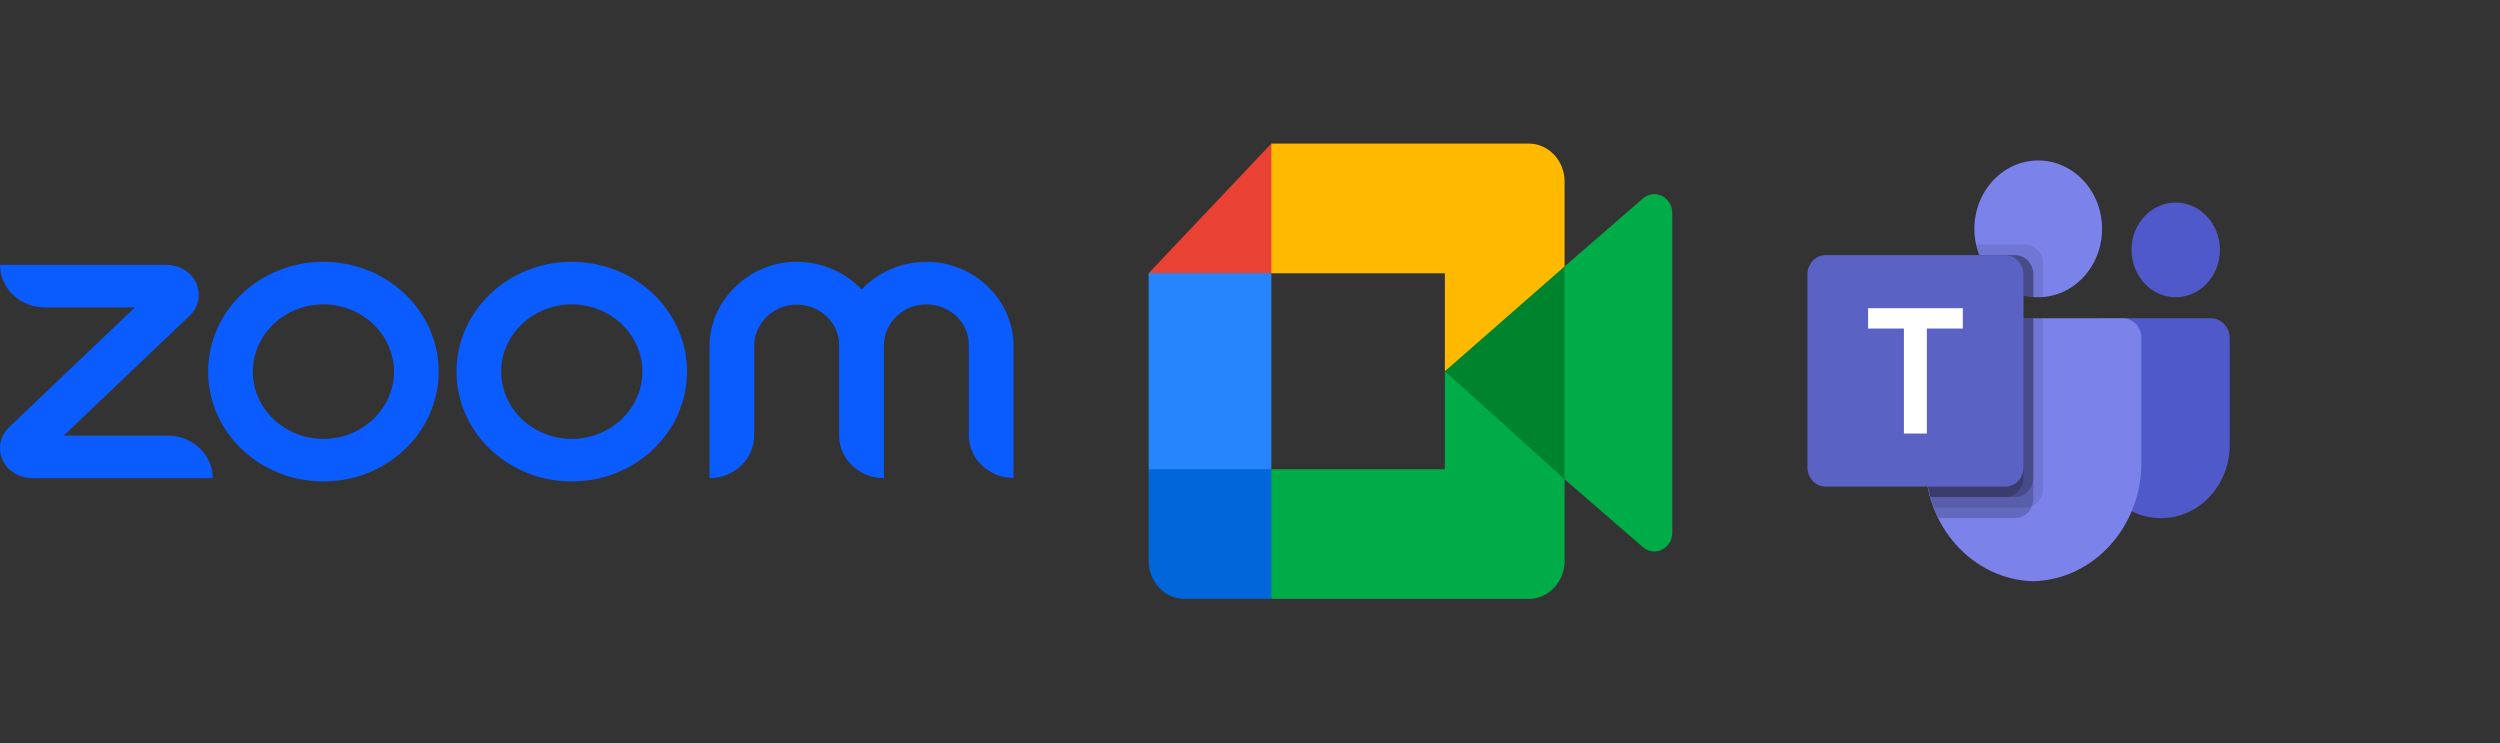 <svg width="148" height="44" viewBox="0 0 148 44" fill="none" xmlns="http://www.w3.org/2000/svg">
<rect x="0" y="0" width="148" height="44" fill="#333333" stroke="none"/>
<path d="M12.594 28.305H1.916C1.216 28.305 0.534 27.948 0.21 27.346C-0.165 26.648 -0.029 25.819 0.551 25.282L7.989 18.198H2.649C1.182 18.198 0.005 17.06 0.005 15.679H9.848C10.547 15.679 11.23 16.036 11.554 16.637C11.929 17.336 11.793 18.165 11.213 18.701L3.775 25.786H9.933C11.4 25.786 12.594 26.924 12.594 28.305ZM54.865 15.5C53.33 15.5 51.965 16.134 51.01 17.141C50.055 16.134 48.69 15.5 47.155 15.5C44.323 15.5 42.003 17.808 42.003 20.505V28.305C43.47 28.305 44.647 27.168 44.647 25.786V20.489C44.647 19.189 45.705 18.084 47.069 18.035C48.502 17.986 49.679 19.075 49.679 20.424V25.786C49.679 27.184 50.874 28.305 52.324 28.305V20.473C52.324 19.172 53.381 18.067 54.746 18.019C56.179 17.97 57.356 19.059 57.356 20.407V25.77C57.356 27.168 58.55 28.289 60 28.289V20.489C60.017 17.808 57.697 15.5 54.865 15.5ZM25.968 22C25.968 25.591 22.915 28.5 19.145 28.5C15.375 28.5 12.321 25.591 12.321 22C12.321 18.409 15.375 15.5 19.145 15.5C22.915 15.5 25.968 18.409 25.968 22ZM23.324 22C23.324 19.806 21.448 18.019 19.145 18.019C16.842 18.019 14.965 19.806 14.965 22C14.965 24.194 16.842 25.981 19.145 25.981C21.448 25.981 23.324 24.194 23.324 22ZM40.672 22C40.672 25.591 37.619 28.5 33.849 28.5C30.079 28.5 27.026 25.591 27.026 22C27.026 18.409 30.079 15.5 33.849 15.5C37.619 15.5 40.672 18.409 40.672 22ZM38.029 22C38.029 19.806 36.152 18.019 33.849 18.019C31.547 18.019 29.67 19.806 29.67 22C29.67 24.194 31.546 25.981 33.849 25.981C36.152 25.981 38.029 24.194 38.029 22Z" fill="#0B5CFF"/>
<g clip-path="url(#clip0_126_45)">
<path d="M85.537 21.977L88.559 25.628L92.623 28.372L93.33 22L92.623 15.773L88.481 18.183L85.537 21.977Z" fill="#00832D"/>
<path d="M68 27.779V33.208C68 34.448 68.952 35.454 70.126 35.454H75.264L76.328 31.352L75.264 27.779L71.739 26.654L68 27.779Z" fill="#0066DA"/>
<path d="M75.264 8.5L68 16.176L71.739 17.297L75.264 16.176L76.308 12.651L75.264 8.5Z" fill="#E94235"/>
<path d="M68 27.781H75.264V16.175H68V27.781Z" fill="#2684FC"/>
<path d="M97.263 11.75L92.623 15.773V28.372L97.282 32.41C97.98 32.987 99 32.461 99 31.524V12.618C99 11.671 97.956 11.147 97.263 11.75" fill="#00AC47"/>
<path d="M85.537 21.977V27.779H75.264V35.454H90.498C91.671 35.454 92.623 34.448 92.623 33.208V28.372L85.537 21.977Z" fill="#00AC47"/>
<path d="M90.498 8.5H75.264V16.176H85.537V21.977L92.623 15.772V10.746C92.623 9.506 91.671 8.5 90.498 8.5" fill="#FFBA00"/>
</g>
<g clip-path="url(#clip1_126_45)">
<path d="M124.438 18.841H130.895C131.505 18.841 132 19.371 132 20.024V26.325C132 28.727 130.182 30.674 127.94 30.674H127.921C125.679 30.674 123.861 28.727 123.86 26.325V19.46C123.86 19.378 123.875 19.298 123.904 19.223C123.933 19.148 123.976 19.08 124.029 19.022C124.083 18.965 124.147 18.919 124.217 18.888C124.287 18.857 124.362 18.841 124.438 18.841Z" fill="#5059C9"/>
<path d="M128.802 17.596C130.247 17.596 131.419 16.341 131.419 14.793C131.419 13.246 130.247 11.991 128.802 11.991C127.357 11.991 126.186 13.246 126.186 14.793C126.186 16.341 127.357 17.596 128.802 17.596Z" fill="#5059C9"/>
<path d="M120.663 17.596C122.75 17.596 124.442 15.784 124.442 13.548C124.442 11.312 122.75 9.5 120.663 9.5C118.576 9.5 116.884 11.312 116.884 13.548C116.884 15.784 118.576 17.596 120.663 17.596Z" fill="#7B83EB"/>
<path d="M125.702 18.841H115.043C114.44 18.857 113.963 19.393 113.977 20.039V27.225C113.893 31.1 116.755 34.315 120.372 34.41C123.99 34.315 126.852 31.1 126.768 27.225V20.039C126.781 19.393 126.305 18.857 125.702 18.841Z" fill="#7B83EB"/>
<path opacity="0.1" d="M120.953 18.841V28.911C120.952 29.137 120.888 29.357 120.771 29.545C120.653 29.732 120.486 29.878 120.291 29.964C120.164 30.021 120.027 30.051 119.89 30.051H114.488C114.413 29.845 114.343 29.64 114.285 29.428C114.081 28.713 113.977 27.971 113.977 27.223V20.037C113.963 19.392 114.439 18.857 115.041 18.841L120.953 18.841Z" fill="black"/>
<path opacity="0.2" d="M120.372 18.841V29.534C120.372 29.681 120.344 29.828 120.291 29.964C120.21 30.172 120.074 30.351 119.9 30.478C119.725 30.604 119.519 30.672 119.308 30.674H114.762C114.663 30.468 114.57 30.262 114.488 30.051C114.41 29.847 114.342 29.639 114.285 29.428C114.081 28.713 113.978 27.971 113.977 27.223V20.037C113.963 19.392 114.439 18.857 115.041 18.841L120.372 18.841Z" fill="black"/>
<path opacity="0.2" d="M120.372 18.841V28.288C120.368 28.916 119.894 29.423 119.308 29.428H114.285C114.081 28.713 113.977 27.971 113.977 27.223V20.037C113.963 19.392 114.439 18.857 115.041 18.841L120.372 18.841Z" fill="black"/>
<path opacity="0.2" d="M119.791 18.841V28.288C119.786 28.916 119.312 29.423 118.727 29.428H114.285C114.081 28.713 113.977 27.971 113.977 27.223V20.037C113.963 19.392 114.439 18.857 115.041 18.841L119.791 18.841Z" fill="black"/>
<path opacity="0.1" d="M120.954 15.622V17.583C120.855 17.59 120.762 17.596 120.663 17.596C120.564 17.596 120.471 17.59 120.372 17.583C120.176 17.569 119.981 17.536 119.791 17.484C119.21 17.336 118.671 17.044 118.216 16.631C117.761 16.217 117.404 15.694 117.174 15.105C117.094 14.904 117.032 14.695 116.988 14.482H119.89C120.476 14.484 120.951 14.993 120.954 15.622Z" fill="black"/>
<path opacity="0.2" d="M120.372 16.244V17.583C120.176 17.569 119.981 17.536 119.791 17.484C119.21 17.336 118.671 17.044 118.216 16.631C117.761 16.217 117.404 15.694 117.175 15.105H119.308C119.895 15.107 120.37 15.616 120.372 16.244Z" fill="black"/>
<path opacity="0.2" d="M120.372 16.244V17.583C120.176 17.569 119.981 17.536 119.791 17.484C119.21 17.336 118.671 17.044 118.216 16.631C117.761 16.217 117.404 15.694 117.175 15.105H119.308C119.895 15.107 120.37 15.616 120.372 16.244Z" fill="black"/>
<path opacity="0.2" d="M119.791 16.244V17.484C119.21 17.336 118.671 17.044 118.216 16.631C117.761 16.217 117.404 15.694 117.174 15.105H118.727C119.314 15.107 119.789 15.616 119.791 16.244Z" fill="black"/>
<path d="M108.066 15.105H118.725C119.314 15.105 119.791 15.616 119.791 16.246V27.664C119.791 28.294 119.314 28.805 118.725 28.805H108.066C107.477 28.805 107 28.294 107 27.664V16.246C107 15.616 107.477 15.105 108.066 15.105Z" fill="url(#paint0_linear_126_45)"/>
<path d="M116.2 19.45H114.069V25.665H112.712V19.45H110.591V18.245H116.2V19.45Z" fill="white"/>
</g>
<defs>
<linearGradient id="paint0_linear_126_45" x1="329.2" y1="-74.087" x2="1252.83" y2="1419.34" gradientUnits="userSpaceOnUse">
<stop stop-color="#5A62C3"/>
<stop offset="0.5" stop-color="#4D55BD"/>
<stop offset="1" stop-color="#3940AB"/>
</linearGradient>
<clipPath id="clip0_126_45">
<rect width="31" height="27" fill="white" transform="translate(68 8.5)"/>
</clipPath>
<clipPath id="clip1_126_45">
<rect width="25" height="25" fill="white" transform="translate(107 9.5)"/>
</clipPath>
</defs>
</svg>
